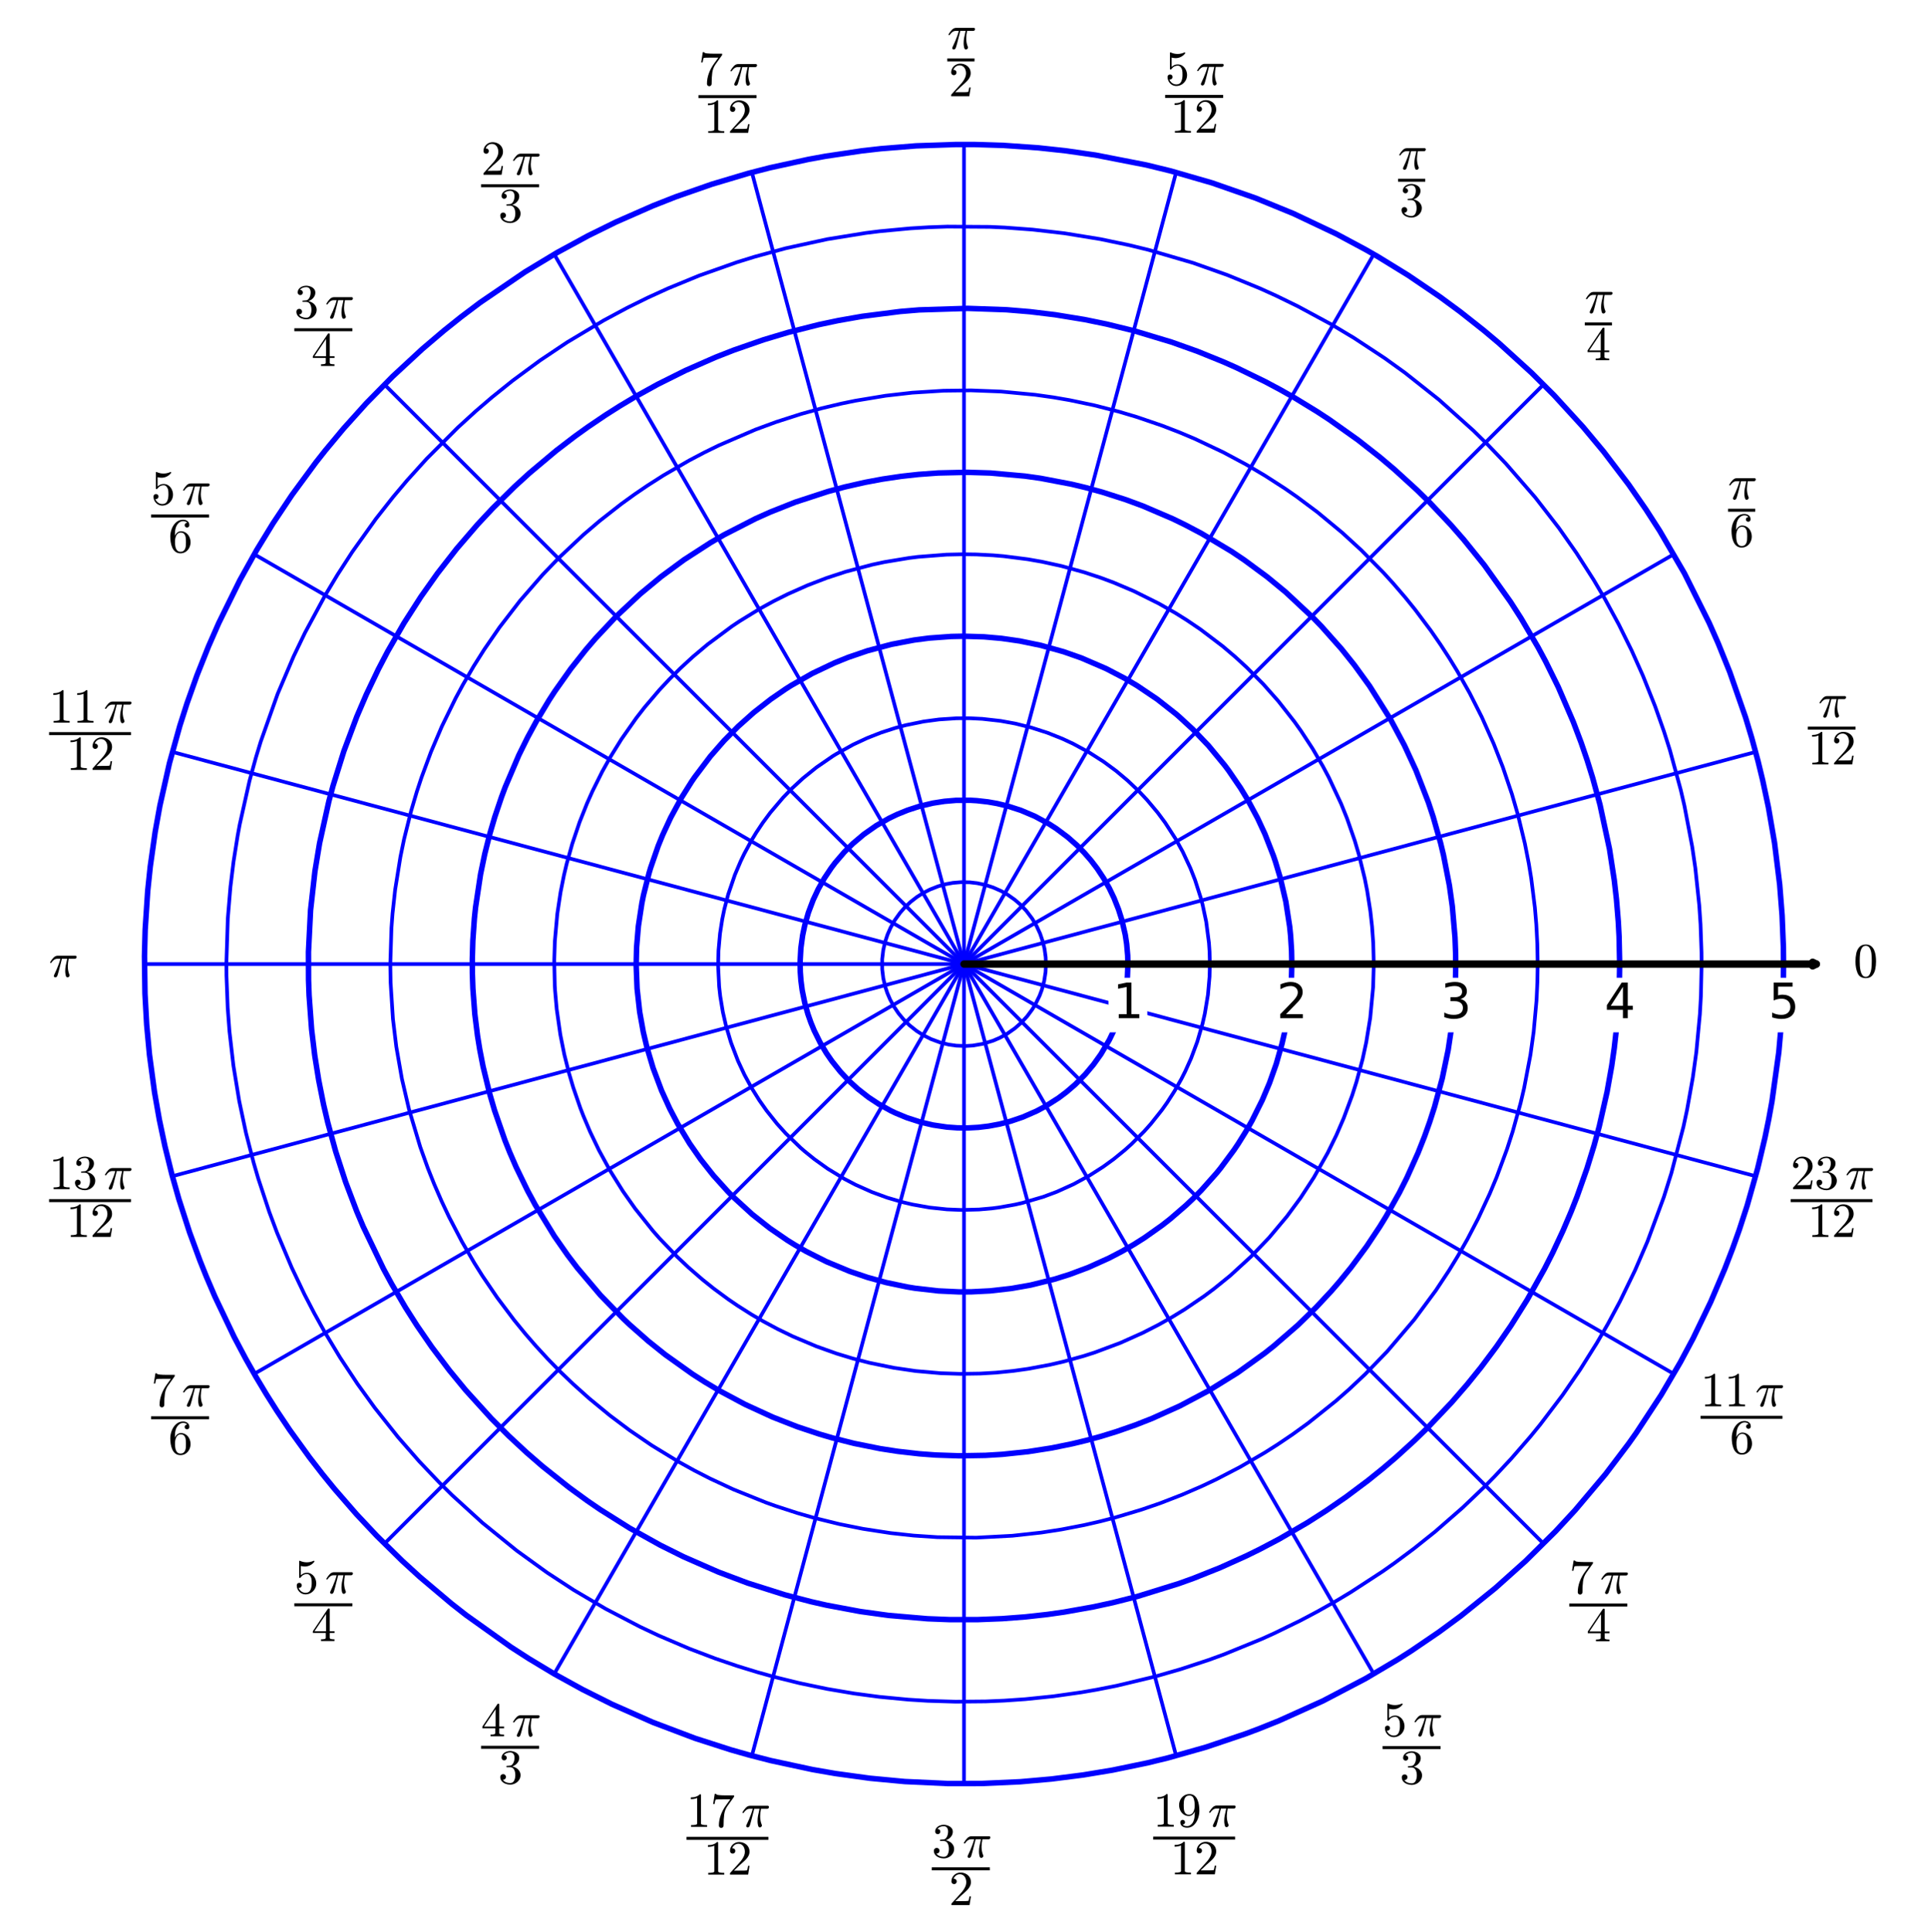 <?xml version="1.0" encoding="utf-8" standalone="no"?>
<!DOCTYPE svg PUBLIC "-//W3C//DTD SVG 1.1//EN"
  "http://www.w3.org/Graphics/SVG/1.1/DTD/svg11.dtd">
<svg xmlns:xlink="http://www.w3.org/1999/xlink" width="525.29pt" height="526.385pt" viewBox="0 0 525.29 526.385" xmlns="http://www.w3.org/2000/svg" version="1.1">
 <defs>
  <style type="text/css">*{stroke-linejoin: round; stroke-linecap: butt}</style>
 </defs>
 <g id="figure_1">
  <g id="patch_1">
   <path d="M 0 526.385 
L 525.29 526.385 
L 525.29 0 
L 0 0 
z
" style="fill: #ffffff"/>
  </g>
  <g id="axes_1">
   <g id="patch_2">
    <path d="M 7.2 518.09 
L 518.09 518.09 
L 518.09 7.2 
L 7.2 7.2 
z
" style="fill: #ffffff"/>
   </g>
   <g id="matplotlib.axis_1"/>
   <g id="matplotlib.axis_2"/>
   <g id="line2d_1">
    <path d="M 284.974 262.645 
L 284.894 260.757 
L 284.596 258.552 
L 284.147 256.624 
L 283.383 254.366 
L 282.422 252.278 
L 281.22 250.253 
L 279.621 248.139 
L 277.995 246.429 
L 276.501 245.135 
L 274.563 243.762 
L 272.803 242.76 
L 270.585 241.775 
L 268.549 241.111 
L 266.235 240.606 
L 264.193 240.37 
L 261.862 240.33 
L 259.673 240.514 
L 257.731 240.863 
L 255.603 241.455 
L 253.32 242.356 
L 251.569 243.256 
L 249.801 244.379 
L 248.066 245.732 
L 246.514 247.205 
L 245.216 248.687 
L 243.767 250.72 
L 242.647 252.712 
L 241.811 254.612 
L 241.137 256.646 
L 240.65 258.796 
L 240.356 261.312 
L 240.362 264.079 
L 240.654 266.517 
L 241.192 268.84 
L 241.761 270.548 
L 242.491 272.258 
L 243.484 274.11 
L 244.804 276.072 
L 246.185 277.733 
L 247.778 279.305 
L 249.718 280.852 
L 251.608 282.056 
L 253.694 283.102 
L 256.198 284.023 
L 258.438 284.574 
L 260.536 284.874 
L 263.042 284.97 
L 265.062 284.843 
L 267.741 284.385 
L 270.518 283.54 
L 272.367 282.746 
L 274.359 281.655 
L 276.532 280.13 
L 278.291 278.575 
L 279.84 276.889 
L 281.252 274.988 
L 282.049 273.693 
L 283.232 271.291 
L 283.85 269.641 
L 284.489 267.275 
L 284.863 264.871 
L 284.974 262.645 
L 284.974 262.645 
" clip-path="url(#pda0eaf2fcb)" style="fill: none; stroke: #0000ff; stroke-linecap: square"/>
   </g>
   <g id="line2d_2">
    <path d="M 307.303 262.645 
L 307.242 260.312 
L 306.967 257.18 
L 306.584 254.663 
L 305.653 250.616 
L 304.755 247.776 
L 303.513 244.64 
L 302.225 241.963 
L 300.736 239.333 
L 298.934 236.617 
L 297.23 234.392 
L 295.419 232.309 
L 293.456 230.318 
L 290.909 228.069 
L 287.785 225.735 
L 285.762 224.435 
L 281.935 222.368 
L 278.162 220.769 
L 274.573 219.609 
L 271.649 218.904 
L 269.155 218.464 
L 266.152 218.125 
L 264.373 218.02 
L 260.488 218.039 
L 257.324 218.305 
L 254.177 218.797 
L 250.442 219.686 
L 247.314 220.701 
L 244.451 221.861 
L 242.246 222.918 
L 238.747 224.919 
L 235.329 227.315 
L 232.372 229.813 
L 230.024 232.145 
L 227.523 235.063 
L 226.476 236.45 
L 224.575 239.299 
L 222.928 242.227 
L 221.554 245.155 
L 220.239 248.642 
L 219.25 252.097 
L 218.675 254.834 
L 218.199 258.293 
L 217.991 261.993 
L 218.038 264.785 
L 218.21 267.109 
L 218.561 269.784 
L 219.254 273.207 
L 220.117 276.274 
L 220.926 278.58 
L 221.822 280.75 
L 223.507 284.153 
L 225.137 286.884 
L 226.643 289.068 
L 229.005 292.016 
L 231.359 294.513 
L 233.67 296.628 
L 236.588 298.913 
L 239.512 300.844 
L 242.634 302.569 
L 244.032 303.24 
L 247.027 304.483 
L 250.855 305.719 
L 254.226 306.502 
L 257.934 307.054 
L 260.874 307.268 
L 263.605 307.293 
L 266.533 307.134 
L 269.362 306.795 
L 272.354 306.235 
L 275.394 305.445 
L 278.652 304.336 
L 282.38 302.706 
L 284.758 301.444 
L 288.401 299.127 
L 290.598 297.473 
L 292.921 295.473 
L 295.713 292.659 
L 297.951 289.991 
L 299.957 287.184 
L 302.233 283.312 
L 303.404 280.894 
L 304.466 278.309 
L 305.561 274.997 
L 306.06 273.107 
L 306.866 268.88 
L 307.168 266.111 
L 307.303 262.645 
L 307.303 262.645 
" clip-path="url(#pda0eaf2fcb)" style="fill: none; stroke: #0000ff; stroke-width: 1.5; stroke-linecap: square"/>
   </g>
   <g id="line2d_3">
    <path d="M 329.632 262.645 
L 329.548 259.286 
L 329.385 256.891 
L 328.626 251.076 
L 327.636 246.414 
L 327.159 244.612 
L 325.592 239.733 
L 324.338 236.544 
L 322.259 232.093 
L 320.258 228.468 
L 317.427 224.094 
L 315.409 221.374 
L 312.489 217.892 
L 310.263 215.53 
L 307.243 212.662 
L 304.123 210.044 
L 300.676 207.501 
L 296.688 204.953 
L 292.38 202.619 
L 289.453 201.256 
L 285.394 199.639 
L 280.952 198.208 
L 276.57 197.121 
L 272.633 196.406 
L 267.626 195.843 
L 264.1 195.673 
L 260.624 195.688 
L 255.844 196.004 
L 251.659 196.565 
L 246.795 197.56 
L 243.962 198.316 
L 240.036 199.588 
L 236.278 201.065 
L 232.43 202.859 
L 227.709 205.489 
L 226.893 205.996 
L 222.443 209.062 
L 218.758 212.036 
L 215.712 214.848 
L 213.37 217.266 
L 209.884 221.37 
L 207.842 224.123 
L 206.049 226.809 
L 204.747 228.952 
L 202.78 232.586 
L 201.796 234.633 
L 200.217 238.353 
L 198.403 243.664 
L 197.344 247.707 
L 196.783 250.418 
L 196.176 254.325 
L 195.758 258.985 
L 195.66 263.173 
L 195.937 268.761 
L 196.23 271.386 
L 196.943 275.703 
L 197.848 279.636 
L 199.172 284.056 
L 201.069 289.022 
L 202.827 292.796 
L 204.84 296.496 
L 206.858 299.727 
L 208.844 302.554 
L 211.694 306.134 
L 214.083 308.787 
L 218.088 312.665 
L 219.235 313.664 
L 221.841 315.77 
L 225.526 318.408 
L 230.084 321.186 
L 233.127 322.778 
L 237.559 324.758 
L 241.714 326.278 
L 245.923 327.511 
L 248.585 328.14 
L 253.265 328.972 
L 258 329.471 
L 261.976 329.629 
L 266.752 329.506 
L 270.419 329.18 
L 272.134 328.957 
L 276.592 328.164 
L 278.58 327.709 
L 284.225 326.061 
L 287.935 324.675 
L 292.503 322.61 
L 296.824 320.256 
L 300.526 317.893 
L 303.426 315.788 
L 306.502 313.279 
L 308.26 311.702 
L 311.751 308.207 
L 313.567 306.168 
L 316.578 302.376 
L 317.97 300.414 
L 320.007 297.24 
L 321.855 293.973 
L 322.913 291.886 
L 324.503 288.352 
L 326.207 283.792 
L 327.627 278.913 
L 328.255 276.156 
L 329.106 271.026 
L 329.544 266.078 
L 329.632 262.645 
L 329.632 262.645 
" clip-path="url(#pda0eaf2fcb)" style="fill: none; stroke: #0000ff; stroke-linecap: square"/>
   </g>
   <g id="line2d_4">
    <path d="M 351.961 262.645 
L 351.887 259 
L 351.63 254.954 
L 351.38 252.471 
L 350.329 245.646 
L 348.827 239.193 
L 347.499 234.765 
L 346.954 233.159 
L 344.642 227.235 
L 342.607 222.852 
L 339.918 217.854 
L 338 214.697 
L 334.771 209.964 
L 333.696 208.523 
L 329.25 203.137 
L 325.014 198.711 
L 321.147 195.155 
L 320.352 194.473 
L 315.27 190.478 
L 309.803 186.793 
L 306.481 184.826 
L 301.343 182.147 
L 294.592 179.237 
L 289.754 177.542 
L 283.572 175.815 
L 277.84 174.631 
L 272.865 173.915 
L 268.099 173.495 
L 262.535 173.329 
L 259.135 173.398 
L 253.155 173.834 
L 249.054 174.369 
L 242.871 175.545 
L 236.414 177.267 
L 231.055 179.101 
L 227.377 180.587 
L 221.356 183.445 
L 215.569 186.742 
L 214.075 187.689 
L 210.037 190.466 
L 205.394 194.09 
L 201.139 197.881 
L 197.298 201.758 
L 193.565 206.029 
L 189.25 211.748 
L 188.415 212.973 
L 185.647 217.382 
L 182.733 222.751 
L 180.541 227.484 
L 179.336 230.442 
L 177.256 236.451 
L 176.83 237.883 
L 175.324 243.872 
L 174.879 246.075 
L 173.927 252.322 
L 173.443 258.12 
L 173.329 262.945 
L 173.58 269.337 
L 174.284 275.672 
L 175.263 281.131 
L 176.214 285.166 
L 177.936 290.96 
L 180.258 297.138 
L 182.498 302.064 
L 184.688 306.235 
L 187.906 311.548 
L 190.92 315.871 
L 194.402 320.267 
L 198.323 324.614 
L 199.818 326.129 
L 204.947 330.824 
L 209.734 334.602 
L 214.519 337.887 
L 216.674 339.222 
L 219.639 340.926 
L 225.165 343.717 
L 231.545 346.372 
L 236.441 348.031 
L 241.411 349.401 
L 247.157 350.608 
L 249.307 350.96 
L 255.676 351.689 
L 261.259 351.951 
L 264.54 351.941 
L 269.754 351.678 
L 275.597 351.017 
L 280.796 350.098 
L 287.284 348.496 
L 291.453 347.188 
L 296.56 345.272 
L 302.179 342.735 
L 305.727 340.884 
L 308.951 339.02 
L 311.824 337.202 
L 316.683 333.76 
L 318.838 332.069 
L 323.101 328.391 
L 325.028 326.565 
L 327.377 324.185 
L 331.474 319.566 
L 332.553 318.235 
L 336.214 313.291 
L 337.334 311.624 
L 339.368 308.371 
L 341.109 305.315 
L 343.913 299.698 
L 345.869 295.066 
L 347.714 289.861 
L 349.289 284.33 
L 350.104 280.763 
L 350.823 276.859 
L 351.561 271.09 
L 351.844 267.228 
L 351.961 262.645 
L 351.961 262.645 
" clip-path="url(#pda0eaf2fcb)" style="fill: none; stroke: #0000ff; stroke-width: 1.5; stroke-linecap: square"/>
   </g>
   <g id="line2d_5">
    <path d="M 374.29 262.645 
L 374.139 256.83 
L 373.819 252.401 
L 373.355 248.222 
L 372.485 242.649 
L 371.826 239.318 
L 370.232 232.815 
L 369.109 229.028 
L 367.001 222.964 
L 365.383 218.946 
L 362.021 211.762 
L 360.44 208.786 
L 357.61 203.939 
L 354.493 199.173 
L 352.69 196.641 
L 348.301 191.037 
L 344.186 186.384 
L 339.68 181.835 
L 336.521 178.937 
L 333.064 176.008 
L 327.023 171.43 
L 323.381 168.966 
L 320.313 167.046 
L 315.725 164.425 
L 308.982 161.07 
L 303.413 158.709 
L 300.013 157.439 
L 295.348 155.897 
L 289.211 154.206 
L 283.91 153.043 
L 280.025 152.361 
L 273.442 151.523 
L 270.55 151.28 
L 266.039 151.051 
L 262.456 151 
L 257.883 151.101 
L 250.174 151.698 
L 247.806 151.99 
L 240.968 153.124 
L 237.641 153.835 
L 230.456 155.74 
L 225.254 157.447 
L 220.02 159.456 
L 214.66 161.837 
L 210.756 163.79 
L 206.984 165.864 
L 201.442 169.27 
L 199.408 170.635 
L 192.815 175.533 
L 188.763 178.942 
L 185.378 182.057 
L 182.332 185.092 
L 179.643 187.976 
L 175.603 192.727 
L 173.358 195.619 
L 169.292 201.407 
L 166.295 206.24 
L 164.078 210.21 
L 161.4 215.59 
L 159.925 218.904 
L 157.919 223.952 
L 155.902 229.925 
L 154.388 235.348 
L 153.664 238.4 
L 152.73 243.062 
L 151.844 248.936 
L 151.175 256.393 
L 151.003 261.759 
L 151.151 268.459 
L 151.23 269.824 
L 151.674 274.897 
L 152.672 281.9 
L 153.746 287.258 
L 155.003 292.276 
L 156.167 296.217 
L 158.128 301.899 
L 158.95 304.022 
L 160.799 308.386 
L 163.214 313.421 
L 166.224 318.928 
L 169.751 324.575 
L 173.06 329.272 
L 177.892 335.319 
L 179.653 337.325 
L 184.526 342.408 
L 187.583 345.291 
L 191.381 348.588 
L 194.463 351.053 
L 198.379 353.939 
L 200.938 355.687 
L 204.783 358.127 
L 207.894 359.944 
L 211.867 362.075 
L 216.025 364.091 
L 222.453 366.805 
L 227.884 368.741 
L 232.376 370.109 
L 236.785 371.254 
L 243.505 372.637 
L 249.496 373.513 
L 256.237 374.106 
L 261.699 374.286 
L 267.093 374.202 
L 271.393 373.947 
L 276.08 373.479 
L 280.091 372.919 
L 286.001 371.82 
L 289.806 370.936 
L 295.288 369.412 
L 298.268 368.455 
L 305.282 365.828 
L 311.37 363.097 
L 315.733 360.861 
L 319.162 358.929 
L 322.793 356.703 
L 328.064 353.117 
L 330.744 351.116 
L 335.173 347.524 
L 340.862 342.311 
L 345.798 337.145 
L 350.611 331.396 
L 354.349 326.324 
L 357.962 320.777 
L 361.712 314.127 
L 364.109 309.227 
L 366.094 304.633 
L 368.406 298.412 
L 369.587 294.71 
L 371.236 288.58 
L 372.236 283.963 
L 373.324 277.307 
L 374.111 268.964 
L 374.29 262.645 
L 374.29 262.645 
" clip-path="url(#pda0eaf2fcb)" style="fill: none; stroke: #0000ff; stroke-linecap: square"/>
   </g>
   <g id="line2d_6">
    <path d="M 396.62 262.645 
L 396.584 259.545 
L 396.424 255.402 
L 395.69 246.891 
L 394.899 241.246 
L 393.289 232.96 
L 392.499 229.673 
L 390.468 222.514 
L 389.165 218.58 
L 385.777 209.847 
L 382.628 203.036 
L 378.828 195.932 
L 373.151 186.898 
L 369.029 181.21 
L 365.495 176.79 
L 360.009 170.615 
L 357.813 168.346 
L 350.283 161.31 
L 345.244 157.163 
L 338.943 152.519 
L 335.483 150.2 
L 327.325 145.318 
L 322.812 142.94 
L 319.42 141.295 
L 311.399 137.856 
L 306.74 136.135 
L 300.358 134.088 
L 295.742 132.823 
L 292.02 131.93 
L 283.505 130.304 
L 279.271 129.706 
L 269.862 128.865 
L 263.563 128.673 
L 255.638 128.854 
L 250.225 129.247 
L 245.521 129.769 
L 240.464 130.519 
L 235.619 131.424 
L 230.124 132.677 
L 225.569 133.903 
L 216.648 136.814 
L 209.863 139.506 
L 205.886 141.287 
L 197.35 145.659 
L 193.562 147.855 
L 186.39 152.489 
L 180.155 157.077 
L 174.389 161.847 
L 167.775 168.046 
L 162.21 173.977 
L 159.603 177.02 
L 155.51 182.201 
L 151.163 188.341 
L 149.646 190.669 
L 146.117 196.536 
L 143.727 200.939 
L 141.339 205.776 
L 137.666 214.382 
L 136.65 217.099 
L 134.815 222.536 
L 133.452 227.173 
L 132.076 232.628 
L 130.923 238.182 
L 129.56 247.23 
L 129.25 250.193 
L 128.823 256.243 
L 128.676 261.369 
L 128.695 265.205 
L 128.836 269.309 
L 129.371 276.324 
L 130.098 282.153 
L 130.715 285.964 
L 131.606 290.536 
L 133.362 297.789 
L 134.736 302.5 
L 137.568 310.656 
L 138.87 313.918 
L 140.609 317.929 
L 143.752 324.4 
L 145.829 328.244 
L 151.042 336.766 
L 154.661 341.946 
L 157.278 345.392 
L 163.602 352.865 
L 169.799 359.231 
L 171.623 360.952 
L 176.679 365.402 
L 181.237 369.049 
L 188.715 374.375 
L 192.048 376.51 
L 196.137 378.946 
L 202.966 382.593 
L 210.506 386.058 
L 217.233 388.688 
L 223.29 390.709 
L 226.868 391.754 
L 232.726 393.236 
L 239.804 394.658 
L 244.575 395.395 
L 250.469 396.065 
L 254.926 396.397 
L 261.353 396.613 
L 268.483 396.492 
L 273.053 396.215 
L 280.117 395.475 
L 286.549 394.47 
L 292.189 393.321 
L 295.936 392.417 
L 299.877 391.342 
L 304.137 390.032 
L 309.415 388.191 
L 313.863 386.443 
L 321.426 383.036 
L 329.251 378.89 
L 337.148 373.993 
L 344.565 368.656 
L 347.04 366.696 
L 353.525 361.082 
L 358.546 356.198 
L 362.716 351.723 
L 365.016 349.07 
L 368.095 345.286 
L 372.361 339.532 
L 375.914 334.194 
L 377.67 331.336 
L 381.262 324.928 
L 383.294 320.894 
L 386.331 314.132 
L 388.096 309.67 
L 389.524 305.668 
L 390.847 301.547 
L 392.956 293.759 
L 394.557 286.065 
L 395.607 279.086 
L 396.102 274.409 
L 396.568 266.361 
L 396.62 262.645 
L 396.62 262.645 
" clip-path="url(#pda0eaf2fcb)" style="fill: none; stroke: #0000ff; stroke-width: 1.5; stroke-linecap: square"/>
   </g>
   <g id="line2d_7">
    <path d="M 418.949 262.645 
L 418.852 257.142 
L 418.579 251.896 
L 418.186 247.224 
L 417.187 239.246 
L 416.519 235.193 
L 415.458 229.798 
L 413.546 221.905 
L 411.937 216.356 
L 409.448 208.983 
L 406.979 202.658 
L 403.721 195.352 
L 400.414 188.817 
L 397.065 182.882 
L 394.901 179.344 
L 392.479 175.617 
L 389.832 171.792 
L 385.552 166.081 
L 382.916 162.817 
L 379.53 158.873 
L 376.895 155.978 
L 370.861 149.861 
L 365.69 145.118 
L 358.892 139.489 
L 353.25 135.281 
L 350.073 133.079 
L 344.606 129.554 
L 339.495 126.538 
L 333.33 123.237 
L 325.621 119.59 
L 321.386 117.799 
L 316.642 115.965 
L 309.748 113.607 
L 304.971 112.181 
L 298.198 110.438 
L 291.398 109.009 
L 287.018 108.253 
L 282.029 107.548 
L 272.727 106.667 
L 264.562 106.353 
L 257.098 106.44 
L 248.55 106.978 
L 241.294 107.806 
L 233.031 109.172 
L 229.304 109.939 
L 223.903 111.219 
L 218.233 112.783 
L 211.441 114.966 
L 205.85 117.025 
L 195.88 121.318 
L 191.93 123.252 
L 187.798 125.427 
L 180.78 129.495 
L 176.503 132.221 
L 172.981 134.616 
L 169.293 137.28 
L 163.368 141.918 
L 158.9 145.735 
L 152.269 151.974 
L 147.911 156.499 
L 141.7 163.634 
L 136.099 170.901 
L 131.927 176.95 
L 129.069 181.476 
L 126.121 186.539 
L 124.131 190.224 
L 120.387 197.887 
L 117.426 204.833 
L 114.836 211.818 
L 113.552 215.717 
L 112.02 220.895 
L 110.09 228.616 
L 109.096 233.429 
L 107.663 242.362 
L 106.95 248.868 
L 106.651 252.813 
L 106.341 262.675 
L 106.424 267.733 
L 107.057 277.589 
L 107.975 285.182 
L 109.503 293.926 
L 111.439 302.239 
L 114.49 312.455 
L 116.561 318.235 
L 118.285 322.57 
L 120.343 327.305 
L 122.339 331.529 
L 125.867 338.293 
L 129.267 344.138 
L 131.457 347.618 
L 135.474 353.521 
L 140.07 359.631 
L 143.153 363.405 
L 145.963 366.646 
L 149.264 370.235 
L 152.604 373.649 
L 156.129 377.036 
L 160.496 380.952 
L 166.179 385.63 
L 171.538 389.651 
L 177.558 393.76 
L 184.813 398.192 
L 189.257 400.649 
L 193.455 402.801 
L 199.799 405.757 
L 208.643 409.324 
L 211.344 410.29 
L 217.275 412.219 
L 221.846 413.53 
L 228.705 415.219 
L 235.122 416.506 
L 242.677 417.668 
L 248.941 418.347 
L 255.396 418.78 
L 265.975 418.913 
L 275.83 418.391 
L 283.706 417.523 
L 289.237 416.67 
L 295.384 415.481 
L 299.812 414.465 
L 303.917 413.401 
L 311.029 411.271 
L 316.158 409.503 
L 322.207 407.155 
L 327.425 404.893 
L 331.48 402.975 
L 337.845 399.67 
L 344.566 395.76 
L 348.074 393.537 
L 352.225 390.732 
L 356.387 387.718 
L 363.956 381.67 
L 367.563 378.503 
L 371.983 374.341 
L 377.943 368.178 
L 385.332 359.488 
L 391.22 351.523 
L 394.813 346.087 
L 397.229 342.131 
L 399.803 337.601 
L 402.74 331.957 
L 405.873 325.228 
L 407.741 320.765 
L 410.591 313.071 
L 412.149 308.245 
L 414.286 300.539 
L 415.251 296.441 
L 416.979 287.382 
L 417.856 281.092 
L 418.631 272.605 
L 418.868 267.649 
L 418.949 262.645 
L 418.949 262.645 
" clip-path="url(#pda0eaf2fcb)" style="fill: none; stroke: #0000ff; stroke-linecap: square"/>
   </g>
   <g id="line2d_8">
    <path d="M 441.278 262.645 
L 441.12 255.137 
L 440.902 251.067 
L 440.403 244.992 
L 439.812 239.808 
L 438.508 231.312 
L 435.91 219.184 
L 433.899 211.834 
L 432.417 207.083 
L 430.785 202.323 
L 428.655 196.687 
L 424.557 187.185 
L 421.139 180.248 
L 419.07 176.385 
L 414.414 168.434 
L 411.542 163.957 
L 404.451 154.014 
L 398.787 146.995 
L 395.238 142.942 
L 389.58 136.958 
L 386.019 133.461 
L 379.933 127.911 
L 376.03 124.61 
L 369.991 119.864 
L 362.17 114.306 
L 358.871 112.145 
L 352.797 108.43 
L 348.804 106.164 
L 344.66 103.953 
L 336.844 100.151 
L 333.341 98.597 
L 326.199 95.7 
L 319.183 93.196 
L 309.018 90.136 
L 301.535 88.297 
L 295.506 87.061 
L 287.469 85.745 
L 280.59 84.916 
L 274.24 84.389 
L 263.623 84.015 
L 250.447 84.429 
L 245.243 84.862 
L 234.926 86.176 
L 228.359 87.333 
L 223.069 88.451 
L 214.72 90.561 
L 208.054 92.558 
L 199.916 95.388 
L 194.937 97.341 
L 186.73 100.946 
L 179.21 104.694 
L 173.249 107.99 
L 168.905 110.584 
L 165.049 113.03 
L 160.121 116.362 
L 156.673 118.841 
L 151.531 122.776 
L 144.213 128.916 
L 140.154 132.623 
L 134.208 138.493 
L 130.069 142.923 
L 124.429 149.481 
L 119.169 156.229 
L 114.665 162.587 
L 110.039 169.795 
L 105.612 177.495 
L 103.083 182.336 
L 99.813 189.192 
L 97.218 195.239 
L 93.691 204.642 
L 90.726 214.131 
L 89.611 218.272 
L 87.071 229.731 
L 85.814 237.334 
L 84.619 247.938 
L 84.043 259.336 
L 84.065 266.985 
L 84.216 271.171 
L 84.901 280.444 
L 85.756 287.546 
L 86.84 294.303 
L 88.16 300.917 
L 89.32 305.866 
L 91.454 313.667 
L 94.169 322.023 
L 97.205 330.02 
L 98.957 334.17 
L 104.459 345.632 
L 106.711 349.79 
L 110.46 356.183 
L 113.588 361.091 
L 117.641 366.97 
L 122.444 373.34 
L 126.885 378.743 
L 133.831 386.405 
L 138.598 391.183 
L 143.456 395.7 
L 147.793 399.461 
L 155.096 405.273 
L 160.043 408.872 
L 163.518 411.25 
L 171.561 416.312 
L 179.908 420.962 
L 186.265 424.125 
L 195.763 428.285 
L 203.721 431.28 
L 213.794 434.468 
L 220.998 436.355 
L 225.179 437.305 
L 234.374 439.026 
L 242.064 440.088 
L 252.698 441.001 
L 258.644 441.233 
L 266.206 441.242 
L 273.017 440.976 
L 279.374 440.493 
L 285.396 439.823 
L 289.977 439.174 
L 297.862 437.772 
L 303.216 436.609 
L 309.851 434.928 
L 321.203 431.407 
L 325.21 429.963 
L 332.43 427.082 
L 339.546 423.878 
L 343.149 422.109 
L 348.495 419.296 
L 356.195 414.822 
L 361.441 411.47 
L 366.711 407.834 
L 372.656 403.383 
L 376.684 400.139 
L 380.396 396.974 
L 385.349 392.465 
L 388.825 389.089 
L 395.491 382.067 
L 399.751 377.151 
L 403.494 372.515 
L 407.712 366.881 
L 411.664 361.149 
L 416.102 354.081 
L 420.828 345.637 
L 423.07 341.216 
L 425.849 335.268 
L 428.111 329.956 
L 429.667 325.996 
L 432.36 318.38 
L 434.303 312.075 
L 435.723 306.843 
L 437.848 297.479 
L 439.111 290.38 
L 439.806 285.531 
L 440.445 279.874 
L 440.792 275.807 
L 441.191 268.205 
L 441.278 262.645 
L 441.278 262.645 
" clip-path="url(#pda0eaf2fcb)" style="fill: none; stroke: #0000ff; stroke-width: 1.5; stroke-linecap: square"/>
   </g>
   <g id="line2d_9">
    <path d="M 463.607 262.645 
L 463.581 259.449 
L 463.315 251.815 
L 462.967 246.623 
L 461.894 236.465 
L 461.046 230.663 
L 458.923 219.51 
L 457.916 215.158 
L 454.958 204.323 
L 453.35 199.264 
L 450.931 192.401 
L 447.637 184.137 
L 444.55 177.227 
L 441.033 170.107 
L 437.201 163.066 
L 434.193 157.969 
L 429.498 150.637 
L 424.709 143.814 
L 418.298 135.531 
L 410.285 126.307 
L 405.317 121.116 
L 401.38 117.255 
L 392.05 108.892 
L 382.782 101.547 
L 377.306 97.604 
L 368.919 92.082 
L 362.68 88.35 
L 353.619 83.454 
L 347.626 80.535 
L 343.219 78.543 
L 334.409 74.933 
L 324.973 71.593 
L 312.834 68.051 
L 307.656 66.789 
L 299.768 65.142 
L 289.991 63.552 
L 281.326 62.553 
L 273.726 61.989 
L 269.736 61.808 
L 258.148 61.733 
L 253.057 61.912 
L 248.023 62.216 
L 239.63 63.005 
L 235.895 63.471 
L 225.374 65.169 
L 214.094 67.636 
L 205.694 69.922 
L 200.744 71.454 
L 190.528 75.069 
L 182.042 78.556 
L 176.473 81.096 
L 170.938 83.828 
L 164.513 87.272 
L 154.503 93.261 
L 147.115 98.211 
L 139.679 103.695 
L 134.057 108.208 
L 129.559 112.067 
L 124.73 116.476 
L 116.21 125.013 
L 110.927 130.86 
L 107.149 135.339 
L 102.401 141.37 
L 95.993 150.338 
L 91.921 156.63 
L 88.655 162.081 
L 83.102 172.368 
L 80.002 178.816 
L 75.646 189.044 
L 71.042 202.032 
L 69.725 206.364 
L 67.995 212.675 
L 65.314 224.615 
L 64.75 227.671 
L 63.63 234.736 
L 62.789 241.587 
L 62.066 250.24 
L 61.683 262.386 
L 61.708 265.836 
L 62.038 274.588 
L 62.524 281.006 
L 63.597 290.316 
L 65.18 299.974 
L 67.024 308.668 
L 69.13 316.844 
L 70.361 321.061 
L 73.37 330.179 
L 75.5 335.874 
L 79.484 345.336 
L 82.964 352.647 
L 85.645 357.812 
L 88.385 362.74 
L 92.655 369.833 
L 97.407 377.022 
L 102.095 383.514 
L 108.444 391.516 
L 114.212 398.12 
L 119.759 403.957 
L 123.176 407.332 
L 131.454 414.877 
L 140.775 422.436 
L 149.069 428.435 
L 156.303 433.165 
L 165.006 438.293 
L 174.345 443.169 
L 179.455 445.58 
L 187.85 449.17 
L 194.896 451.843 
L 200.914 453.891 
L 206.272 455.538 
L 211.001 456.858 
L 217.82 458.544 
L 225.409 460.127 
L 232.646 461.355 
L 239.557 462.276 
L 247.461 463.032 
L 252.775 463.364 
L 260.357 463.594 
L 268.583 463.519 
L 273.547 463.311 
L 279.319 462.914 
L 287.016 462.124 
L 294.608 461.049 
L 298.869 460.315 
L 304.241 459.255 
L 314.817 456.716 
L 321.772 454.712 
L 329.324 452.222 
L 333.388 450.743 
L 343.82 446.483 
L 347.151 444.975 
L 354.229 441.525 
L 359.066 438.965 
L 364.1 436.117 
L 368.069 433.734 
L 376.685 428.116 
L 379.875 425.871 
L 385.209 421.905 
L 391.054 417.231 
L 398.507 410.723 
L 404.357 405.134 
L 407.187 402.263 
L 411.737 397.394 
L 416.941 391.403 
L 419.579 388.173 
L 425.718 380.088 
L 430.515 373.123 
L 435.096 365.827 
L 438.115 360.604 
L 441.329 354.611 
L 445.463 346.09 
L 448.842 338.252 
L 453.33 326.087 
L 455.372 319.582 
L 458.672 306.907 
L 459.643 302.361 
L 461.218 293.537 
L 462.173 286.61 
L 463.144 276.27 
L 463.416 271.402 
L 463.607 262.645 
L 463.607 262.645 
" clip-path="url(#pda0eaf2fcb)" style="fill: none; stroke: #0000ff; stroke-linecap: square"/>
   </g>
   <g id="line2d_10">
    <path d="M 485.936 262.645 
L 485.886 257.929 
L 485.542 249.395 
L 484.884 240.995 
L 483.472 229.566 
L 481.81 219.921 
L 480.24 212.534 
L 478.981 207.349 
L 477.272 201.048 
L 475.581 195.437 
L 471.289 183.105 
L 468.134 175.277 
L 465.663 169.679 
L 458.935 156.206 
L 452.179 144.596 
L 448.426 138.773 
L 443.713 131.98 
L 436.917 123.046 
L 431.331 116.344 
L 423.433 107.706 
L 417.264 101.549 
L 408.43 93.513 
L 404.32 90.056 
L 397.876 84.961 
L 392.334 80.877 
L 383.664 74.993 
L 375.455 69.946 
L 372.117 68.031 
L 364.095 63.731 
L 352.393 58.184 
L 342.114 53.974 
L 330.203 49.819 
L 319.012 46.586 
L 312.345 44.955 
L 298.468 42.246 
L 290.359 41.08 
L 282.874 40.272 
L 273.435 39.615 
L 265.643 39.374 
L 260.599 39.363 
L 249.6 39.735 
L 239.972 40.508 
L 234.756 41.102 
L 224.972 42.555 
L 220.277 43.41 
L 209.774 45.704 
L 203.814 47.243 
L 193.937 50.188 
L 184.081 53.632 
L 177.912 56.056 
L 167.812 60.493 
L 160.29 64.195 
L 151.782 68.819 
L 143.085 74.06 
L 130.784 82.446 
L 125.57 86.38 
L 120.975 90.051 
L 115.037 95.102 
L 106.984 102.555 
L 99.802 109.867 
L 93.626 116.729 
L 88.666 122.68 
L 86.052 125.993 
L 79.568 134.81 
L 74.376 142.589 
L 69.921 149.878 
L 65.327 158.124 
L 59.603 169.732 
L 56.779 176.169 
L 53.676 183.964 
L 50.961 191.59 
L 49.004 197.711 
L 46.167 207.908 
L 43.568 219.469 
L 42.271 226.67 
L 40.944 236.041 
L 40.247 242.695 
L 39.549 253.319 
L 39.365 260.453 
L 39.5 270.729 
L 39.969 279.21 
L 40.727 287.371 
L 42.112 297.63 
L 43.42 305.066 
L 44.951 312.328 
L 46.833 319.951 
L 48.729 326.666 
L 51.655 335.734 
L 54.489 343.453 
L 56.221 347.781 
L 58.561 353.247 
L 63.799 364.229 
L 66.906 370.093 
L 69.743 375.107 
L 72.583 379.842 
L 75.456 384.38 
L 78.976 389.628 
L 84.387 397.117 
L 87.868 401.612 
L 91.121 405.608 
L 97.14 412.535 
L 102.697 418.451 
L 109.608 425.245 
L 114.372 429.6 
L 123.035 436.909 
L 126.98 439.997 
L 139.171 448.691 
L 144.086 451.861 
L 150.998 456.02 
L 158.662 460.246 
L 166.713 464.278 
L 177.875 469.219 
L 189.353 473.565 
L 199.144 476.716 
L 204.069 478.116 
L 210.038 479.65 
L 221.368 482.087 
L 227.629 483.173 
L 237.006 484.459 
L 246.504 485.352 
L 258.193 485.892 
L 267.44 485.884 
L 277.996 485.408 
L 286.478 484.66 
L 295.095 483.565 
L 303.112 482.238 
L 312.617 480.272 
L 318.118 478.935 
L 328.589 475.976 
L 339.446 472.312 
L 343.153 470.917 
L 348.401 468.812 
L 360.431 463.386 
L 372.068 457.287 
L 380.833 452.093 
L 384.522 449.741 
L 392.02 444.637 
L 398.099 440.158 
L 407.414 432.647 
L 415.645 425.279 
L 423.818 417.184 
L 429.138 411.436 
L 437.418 401.617 
L 443.677 393.36 
L 445.827 390.329 
L 452.596 380.022 
L 457.83 371.096 
L 461.274 364.651 
L 466.075 354.706 
L 469.91 345.711 
L 472.107 340.004 
L 473.866 335.065 
L 476.021 328.444 
L 478.883 318.32 
L 480.873 309.926 
L 481.889 304.965 
L 482.774 300.086 
L 484.637 286.692 
L 485.399 278.114 
L 485.897 266.837 
L 485.936 262.645 
L 485.936 262.645 
" clip-path="url(#pda0eaf2fcb)" style="fill: none; stroke: #0000ff; stroke-width: 1.5; stroke-linecap: square"/>
   </g>
   <g id="line2d_11">
    <path d="M 262.645 262.645 
L 485.936 262.645 
" clip-path="url(#pda0eaf2fcb)" style="fill: none; stroke: #0000ff; stroke-linecap: square"/>
   </g>
   <g id="line2d_12">
    <path d="M 262.645 262.645 
L 478.327 204.853 
" clip-path="url(#pda0eaf2fcb)" style="fill: none; stroke: #0000ff; stroke-linecap: square"/>
   </g>
   <g id="line2d_13">
    <path d="M 262.645 262.645 
L 456.021 150.999 
" clip-path="url(#pda0eaf2fcb)" style="fill: none; stroke: #0000ff; stroke-linecap: square"/>
   </g>
   <g id="line2d_14">
    <path d="M 262.645 262.645 
L 420.535 104.754 
" clip-path="url(#pda0eaf2fcb)" style="fill: none; stroke: #0000ff; stroke-linecap: square"/>
   </g>
   <g id="line2d_15">
    <path d="M 262.645 262.645 
L 374.29 69.269 
" clip-path="url(#pda0eaf2fcb)" style="fill: none; stroke: #0000ff; stroke-linecap: square"/>
   </g>
   <g id="line2d_16">
    <path d="M 262.645 262.645 
L 320.437 46.962 
" clip-path="url(#pda0eaf2fcb)" style="fill: none; stroke: #0000ff; stroke-linecap: square"/>
   </g>
   <g id="line2d_17">
    <path d="M 262.645 262.645 
L 262.645 39.354 
" clip-path="url(#pda0eaf2fcb)" style="fill: none; stroke: #0000ff; stroke-linecap: square"/>
   </g>
   <g id="line2d_18">
    <path d="M 262.645 262.645 
L 204.853 46.962 
" clip-path="url(#pda0eaf2fcb)" style="fill: none; stroke: #0000ff; stroke-linecap: square"/>
   </g>
   <g id="line2d_19">
    <path d="M 262.645 262.645 
L 150.999 69.269 
" clip-path="url(#pda0eaf2fcb)" style="fill: none; stroke: #0000ff; stroke-linecap: square"/>
   </g>
   <g id="line2d_20">
    <path d="M 262.645 262.645 
L 104.754 104.754 
" clip-path="url(#pda0eaf2fcb)" style="fill: none; stroke: #0000ff; stroke-linecap: square"/>
   </g>
   <g id="line2d_21">
    <path d="M 262.645 262.645 
L 69.269 150.999 
" clip-path="url(#pda0eaf2fcb)" style="fill: none; stroke: #0000ff; stroke-linecap: square"/>
   </g>
   <g id="line2d_22">
    <path d="M 262.645 262.645 
L 46.962 204.853 
" clip-path="url(#pda0eaf2fcb)" style="fill: none; stroke: #0000ff; stroke-linecap: square"/>
   </g>
   <g id="line2d_23">
    <path d="M 262.645 262.645 
L 39.354 262.645 
" clip-path="url(#pda0eaf2fcb)" style="fill: none; stroke: #0000ff; stroke-linecap: square"/>
   </g>
   <g id="line2d_24">
    <path d="M 262.645 262.645 
L 46.962 320.437 
" clip-path="url(#pda0eaf2fcb)" style="fill: none; stroke: #0000ff; stroke-linecap: square"/>
   </g>
   <g id="line2d_25">
    <path d="M 262.645 262.645 
L 69.269 374.29 
" clip-path="url(#pda0eaf2fcb)" style="fill: none; stroke: #0000ff; stroke-linecap: square"/>
   </g>
   <g id="line2d_26">
    <path d="M 262.645 262.645 
L 104.754 420.535 
" clip-path="url(#pda0eaf2fcb)" style="fill: none; stroke: #0000ff; stroke-linecap: square"/>
   </g>
   <g id="line2d_27">
    <path d="M 262.645 262.645 
L 150.999 456.021 
" clip-path="url(#pda0eaf2fcb)" style="fill: none; stroke: #0000ff; stroke-linecap: square"/>
   </g>
   <g id="line2d_28">
    <path d="M 262.645 262.645 
L 204.853 478.327 
" clip-path="url(#pda0eaf2fcb)" style="fill: none; stroke: #0000ff; stroke-linecap: square"/>
   </g>
   <g id="line2d_29">
    <path d="M 262.645 262.645 
L 262.645 485.936 
" clip-path="url(#pda0eaf2fcb)" style="fill: none; stroke: #0000ff; stroke-linecap: square"/>
   </g>
   <g id="line2d_30">
    <path d="M 262.645 262.645 
L 320.437 478.327 
" clip-path="url(#pda0eaf2fcb)" style="fill: none; stroke: #0000ff; stroke-linecap: square"/>
   </g>
   <g id="line2d_31">
    <path d="M 262.645 262.645 
L 374.29 456.021 
" clip-path="url(#pda0eaf2fcb)" style="fill: none; stroke: #0000ff; stroke-linecap: square"/>
   </g>
   <g id="line2d_32">
    <path d="M 262.645 262.645 
L 420.535 420.535 
" clip-path="url(#pda0eaf2fcb)" style="fill: none; stroke: #0000ff; stroke-linecap: square"/>
   </g>
   <g id="line2d_33">
    <path d="M 262.645 262.645 
L 456.021 374.29 
" clip-path="url(#pda0eaf2fcb)" style="fill: none; stroke: #0000ff; stroke-linecap: square"/>
   </g>
   <g id="line2d_34">
    <path d="M 262.645 262.645 
L 478.327 320.437 
" clip-path="url(#pda0eaf2fcb)" style="fill: none; stroke: #0000ff; stroke-linecap: square"/>
   </g>
   <g id="patch_3">
    <path d="M 262.645 262.645 
Q 379.873 262.645 494.864 262.645 
" clip-path="url(#pda0eaf2fcb)" style="fill: none; stroke: #000000; stroke-width: 2; stroke-linecap: round"/>
    <path d="M 493.864 262.145 
L 494.864 262.645 
L 493.864 263.145 
L 493.864 262.145 
z
" clip-path="url(#pda0eaf2fcb)" style="stroke: #000000; stroke-width: 2; stroke-linecap: round"/>
   </g>
   <g id="text_1">
    <g id="patch_4">
     <path d="M 302.517 280.75 
L 312.089 280.75 
L 312.089 266.869 
L 302.517 266.869 
z
" style="fill: #ffffff; stroke: #ffffff; stroke-linejoin: miter"/>
    </g>
    <!-- 1 -->
    <g transform="translate(303.167 277.397) scale(0.13 -0.13)">
     <defs>
      <path id="DejaVuSans-31" d="M 794 531 
L 1825 531 
L 1825 4091 
L 703 3866 
L 703 4441 
L 1819 4666 
L 2450 4666 
L 2450 531 
L 3481 531 
L 3481 0 
L 794 0 
L 794 531 
z
" transform="scale(0.016)"/>
     </defs>
     <use xlink:href="#DejaVuSans-31"/>
    </g>
   </g>
   <g id="text_2">
    <g id="patch_5">
     <path d="M 347.176 280.75 
L 356.747 280.75 
L 356.747 266.869 
L 347.176 266.869 
z
" style="fill: #ffffff; stroke: #ffffff; stroke-linejoin: miter"/>
    </g>
    <!-- 2 -->
    <g transform="translate(347.826 277.397) scale(0.13 -0.13)">
     <defs>
      <path id="DejaVuSans-32" d="M 1228 531 
L 3431 531 
L 3431 0 
L 469 0 
L 469 531 
Q 828 903 1448 1529 
Q 2069 2156 2228 2338 
Q 2531 2678 2651 2914 
Q 2772 3150 2772 3378 
Q 2772 3750 2511 3984 
Q 2250 4219 1831 4219 
Q 1534 4219 1204 4116 
Q 875 4013 500 3803 
L 500 4441 
Q 881 4594 1212 4672 
Q 1544 4750 1819 4750 
Q 2544 4750 2975 4387 
Q 3406 4025 3406 3419 
Q 3406 3131 3298 2873 
Q 3191 2616 2906 2266 
Q 2828 2175 2409 1742 
Q 1991 1309 1228 531 
z
" transform="scale(0.016)"/>
     </defs>
     <use xlink:href="#DejaVuSans-32"/>
    </g>
   </g>
   <g id="text_3">
    <g id="patch_6">
     <path d="M 391.834 280.75 
L 401.405 280.75 
L 401.405 266.869 
L 391.834 266.869 
z
" style="fill: #ffffff; stroke: #ffffff; stroke-linejoin: miter"/>
    </g>
    <!-- 3 -->
    <g transform="translate(392.484 277.397) scale(0.13 -0.13)">
     <defs>
      <path id="DejaVuSans-33" d="M 2597 2516 
Q 3050 2419 3304 2112 
Q 3559 1806 3559 1356 
Q 3559 666 3084 287 
Q 2609 -91 1734 -91 
Q 1441 -91 1130 -33 
Q 819 25 488 141 
L 488 750 
Q 750 597 1062 519 
Q 1375 441 1716 441 
Q 2309 441 2620 675 
Q 2931 909 2931 1356 
Q 2931 1769 2642 2001 
Q 2353 2234 1838 2234 
L 1294 2234 
L 1294 2753 
L 1863 2753 
Q 2328 2753 2575 2939 
Q 2822 3125 2822 3475 
Q 2822 3834 2567 4026 
Q 2313 4219 1838 4219 
Q 1578 4219 1281 4162 
Q 984 4106 628 3988 
L 628 4550 
Q 988 4650 1302 4700 
Q 1616 4750 1894 4750 
Q 2613 4750 3031 4423 
Q 3450 4097 3450 3541 
Q 3450 3153 3228 2886 
Q 3006 2619 2597 2516 
z
" transform="scale(0.016)"/>
     </defs>
     <use xlink:href="#DejaVuSans-33"/>
    </g>
   </g>
   <g id="text_4">
    <g id="patch_7">
     <path d="M 436.492 280.75 
L 446.063 280.75 
L 446.063 266.869 
L 436.492 266.869 
z
" style="fill: #ffffff; stroke: #ffffff; stroke-linejoin: miter"/>
    </g>
    <!-- 4 -->
    <g transform="translate(437.142 277.397) scale(0.13 -0.13)">
     <defs>
      <path id="DejaVuSans-34" d="M 2419 4116 
L 825 1625 
L 2419 1625 
L 2419 4116 
z
M 2253 4666 
L 3047 4666 
L 3047 1625 
L 3713 1625 
L 3713 1100 
L 3047 1100 
L 3047 0 
L 2419 0 
L 2419 1100 
L 313 1100 
L 313 1709 
L 2253 4666 
z
" transform="scale(0.016)"/>
     </defs>
     <use xlink:href="#DejaVuSans-34"/>
    </g>
   </g>
   <g id="text_5">
    <g id="patch_8">
     <path d="M 481.15 280.75 
L 490.722 280.75 
L 490.722 266.869 
L 481.15 266.869 
z
" style="fill: #ffffff; stroke: #ffffff; stroke-linejoin: miter"/>
    </g>
    <!-- 5 -->
    <g transform="translate(481.8 277.397) scale(0.13 -0.13)">
     <defs>
      <path id="DejaVuSans-35" d="M 691 4666 
L 3169 4666 
L 3169 4134 
L 1269 4134 
L 1269 2991 
Q 1406 3038 1543 3061 
Q 1681 3084 1819 3084 
Q 2600 3084 3056 2656 
Q 3513 2228 3513 1497 
Q 3513 744 3044 326 
Q 2575 -91 1722 -91 
Q 1428 -91 1123 -41 
Q 819 9 494 109 
L 494 744 
Q 775 591 1075 516 
Q 1375 441 1709 441 
Q 2250 441 2565 725 
Q 2881 1009 2881 1497 
Q 2881 1984 2565 2268 
Q 2250 2553 1709 2553 
Q 1456 2553 1204 2497 
Q 953 2441 691 2322 
L 691 4666 
z
" transform="scale(0.016)"/>
     </defs>
     <use xlink:href="#DejaVuSans-35"/>
    </g>
   </g>
   <g id="text_6">
    <!-- $0$ -->
    <g transform="translate(505.015 266.232) scale(0.13 -0.13)">
     <defs>
      <path id="Cmr10-30" d="M 1600 -141 
Q 816 -141 533 504 
Q 250 1150 250 2041 
Q 250 2597 351 3087 
Q 453 3578 754 3920 
Q 1056 4263 1600 4263 
Q 2022 4263 2290 4056 
Q 2559 3850 2700 3523 
Q 2841 3197 2892 2823 
Q 2944 2450 2944 2041 
Q 2944 1491 2842 1011 
Q 2741 531 2444 195 
Q 2147 -141 1600 -141 
z
M 1600 25 
Q 1956 25 2131 390 
Q 2306 756 2347 1200 
Q 2388 1644 2388 2144 
Q 2388 2625 2347 3031 
Q 2306 3438 2132 3767 
Q 1959 4097 1600 4097 
Q 1238 4097 1063 3765 
Q 888 3434 847 3029 
Q 806 2625 806 2144 
Q 806 1788 823 1472 
Q 841 1156 916 820 
Q 991 484 1158 254 
Q 1325 25 1600 25 
z
" transform="scale(0.016)"/>
     </defs>
     <use xlink:href="#Cmr10-30" transform="translate(0 0.391)"/>
    </g>
   </g>
   <g id="text_7">
    <!-- $\dfrac{\pi}{12}$ -->
    <g transform="translate(492.551 200.439) scale(0.13 -0.13)">
     <defs>
      <path id="Cmmi10-bc" d="M 647 109 
Q 647 144 672 213 
Q 850 584 1004 942 
Q 1159 1300 1282 1639 
Q 1406 1978 1509 2363 
L 1100 2363 
Q 866 2363 662 2216 
Q 459 2069 325 1844 
Q 313 1819 288 1819 
L 213 1819 
Q 153 1819 153 1881 
Q 153 1894 166 1919 
Q 375 2275 614 2517 
Q 853 2759 1153 2759 
L 3475 2759 
Q 3541 2759 3587 2715 
Q 3634 2672 3634 2597 
Q 3634 2503 3567 2433 
Q 3500 2363 3406 2363 
L 2591 2363 
Q 2488 1859 2478 1381 
Q 2478 766 2694 269 
Q 2713 231 2713 191 
Q 2713 122 2672 62 
Q 2631 3 2567 -34 
Q 2503 -72 2431 -72 
Q 2263 -72 2200 203 
Q 2138 478 2138 738 
Q 2138 1103 2200 1442 
Q 2263 1781 2400 2363 
L 1703 2363 
Q 1197 313 1094 103 
Q 1003 -72 844 -72 
Q 766 -72 706 -20 
Q 647 31 647 109 
z
" transform="scale(0.016)"/>
      <path id="Cmr10-31" d="M 594 0 
L 594 225 
Q 1394 225 1394 428 
L 1394 3788 
Q 1063 3628 556 3628 
L 556 3853 
Q 1341 3853 1741 4263 
L 1831 4263 
Q 1853 4263 1873 4245 
Q 1894 4228 1894 4206 
L 1894 428 
Q 1894 225 2694 225 
L 2694 0 
L 594 0 
z
" transform="scale(0.016)"/>
      <path id="Cmr10-32" d="M 319 0 
L 319 172 
Q 319 188 331 206 
L 1325 1306 
Q 1550 1550 1690 1715 
Q 1831 1881 1968 2097 
Q 2106 2313 2186 2536 
Q 2266 2759 2266 3009 
Q 2266 3272 2169 3511 
Q 2072 3750 1880 3894 
Q 1688 4038 1416 4038 
Q 1138 4038 916 3870 
Q 694 3703 603 3438 
Q 628 3444 672 3444 
Q 816 3444 917 3347 
Q 1019 3250 1019 3097 
Q 1019 2950 917 2848 
Q 816 2747 672 2747 
Q 522 2747 420 2851 
Q 319 2956 319 3097 
Q 319 3338 409 3548 
Q 500 3759 670 3923 
Q 841 4088 1055 4175 
Q 1269 4263 1509 4263 
Q 1875 4263 2190 4108 
Q 2506 3953 2690 3670 
Q 2875 3388 2875 3009 
Q 2875 2731 2753 2481 
Q 2631 2231 2440 2026 
Q 2250 1822 1953 1562 
Q 1656 1303 1563 1216 
L 838 519 
L 1453 519 
Q 1906 519 2211 526 
Q 2516 534 2534 550 
Q 2609 631 2688 1141 
L 2875 1141 
L 2694 0 
L 319 0 
z
" transform="scale(0.016)"/>
     </defs>
     <use xlink:href="#Cmmi10-bc" transform="translate(22 38.891)"/>
     <use xlink:href="#Cmr10-31" transform="translate(0 -60.094)"/>
     <use xlink:href="#Cmr10-32" transform="translate(50 -60.094)"/>
     <path d="M 0 12.766 
L 0 19.016 
L 100 19.016 
L 100 12.766 
L 0 12.766 
z
"/>
    </g>
   </g>
   <g id="text_8">
    <!-- $\dfrac{\pi}{6}$ -->
    <g transform="translate(470.808 141.07) scale(0.13 -0.13)">
     <defs>
      <path id="Cmr10-36" d="M 1600 -141 
Q 1203 -141 937 70 
Q 672 281 526 617 
Q 381 953 325 1322 
Q 269 1691 269 2069 
Q 269 2575 466 3084 
Q 663 3594 1045 3928 
Q 1428 4263 1953 4263 
Q 2172 4263 2361 4180 
Q 2550 4097 2658 3936 
Q 2766 3775 2766 3547 
Q 2766 3416 2677 3327 
Q 2588 3238 2456 3238 
Q 2331 3238 2240 3328 
Q 2150 3419 2150 3547 
Q 2150 3672 2240 3762 
Q 2331 3853 2456 3853 
L 2491 3853 
Q 2409 3969 2261 4023 
Q 2113 4078 1953 4078 
Q 1759 4078 1595 3993 
Q 1431 3909 1300 3765 
Q 1169 3622 1081 3448 
Q 994 3275 945 3053 
Q 897 2831 884 2637 
Q 872 2444 872 2150 
Q 984 2413 1190 2580 
Q 1397 2747 1656 2747 
Q 1941 2747 2175 2631 
Q 2409 2516 2578 2311 
Q 2747 2106 2836 1843 
Q 2925 1581 2925 1313 
Q 2925 938 2758 598 
Q 2591 259 2287 59 
Q 1984 -141 1600 -141 
z
M 1600 63 
Q 1847 63 1997 175 
Q 2147 288 2217 473 
Q 2288 659 2305 848 
Q 2322 1038 2322 1313 
Q 2322 1675 2287 1931 
Q 2253 2188 2100 2383 
Q 1947 2578 1631 2578 
Q 1372 2578 1205 2403 
Q 1038 2228 961 1961 
Q 884 1694 884 1447 
Q 884 1363 891 1319 
Q 891 1309 889 1303 
Q 888 1297 884 1288 
Q 884 1013 940 731 
Q 997 450 1156 256 
Q 1316 63 1600 63 
z
" transform="scale(0.016)"/>
     </defs>
     <use xlink:href="#Cmmi10-bc" transform="translate(0 38.891)"/>
     <use xlink:href="#Cmr10-36" transform="translate(3 -60.094)"/>
     <path d="M 0 12.766 
L 0 19.016 
L 56.982 19.016 
L 56.982 12.766 
L 0 12.766 
z
"/>
    </g>
   </g>
   <g id="text_9">
    <!-- $\dfrac{\pi}{4}$ -->
    <g transform="translate(431.775 90.33) scale(0.13 -0.13)">
     <defs>
      <path id="Cmr10-34" d="M 178 1056 
L 178 1281 
L 2156 4231 
Q 2178 4263 2222 4263 
L 2316 4263 
Q 2388 4263 2388 4191 
L 2388 1281 
L 3016 1281 
L 3016 1056 
L 2388 1056 
L 2388 428 
Q 2388 297 2575 261 
Q 2763 225 3009 225 
L 3009 0 
L 1247 0 
L 1247 225 
Q 1494 225 1681 261 
Q 1869 297 1869 428 
L 1869 1056 
L 178 1056 
z
M 391 1281 
L 1906 1281 
L 1906 3547 
L 391 1281 
z
" transform="scale(0.016)"/>
     </defs>
     <use xlink:href="#Cmmi10-bc" transform="translate(0 38.891)"/>
     <use xlink:href="#Cmr10-34" transform="translate(3 -60.094)"/>
     <path d="M 0 12.766 
L 0 19.016 
L 56.982 19.016 
L 56.982 12.766 
L 0 12.766 
z
"/>
    </g>
   </g>
   <g id="text_10">
    <!-- $\dfrac{\pi}{3}$ -->
    <g transform="translate(380.905 51.167) scale(0.13 -0.13)">
     <defs>
      <path id="Cmr10-33" d="M 609 494 
Q 759 275 1012 169 
Q 1266 63 1556 63 
Q 1928 63 2084 380 
Q 2241 697 2241 1100 
Q 2241 1281 2208 1462 
Q 2175 1644 2097 1800 
Q 2019 1956 1883 2050 
Q 1747 2144 1550 2144 
L 1125 2144 
Q 1069 2144 1069 2203 
L 1069 2259 
Q 1069 2309 1125 2309 
L 1478 2338 
Q 1703 2338 1851 2506 
Q 2000 2675 2069 2917 
Q 2138 3159 2138 3378 
Q 2138 3684 1994 3881 
Q 1850 4078 1556 4078 
Q 1313 4078 1091 3986 
Q 869 3894 738 3706 
Q 750 3709 759 3711 
Q 769 3713 781 3713 
Q 925 3713 1022 3613 
Q 1119 3513 1119 3372 
Q 1119 3234 1022 3134 
Q 925 3034 781 3034 
Q 641 3034 541 3134 
Q 441 3234 441 3372 
Q 441 3647 606 3850 
Q 772 4053 1033 4158 
Q 1294 4263 1556 4263 
Q 1750 4263 1965 4205 
Q 2181 4147 2356 4039 
Q 2531 3931 2642 3762 
Q 2753 3594 2753 3378 
Q 2753 3109 2633 2881 
Q 2513 2653 2303 2487 
Q 2094 2322 1844 2241 
Q 2122 2188 2372 2031 
Q 2622 1875 2773 1631 
Q 2925 1388 2925 1106 
Q 2925 753 2731 467 
Q 2538 181 2222 20 
Q 1906 -141 1556 -141 
Q 1256 -141 954 -26 
Q 653 88 461 316 
Q 269 544 269 863 
Q 269 1022 375 1128 
Q 481 1234 641 1234 
Q 744 1234 830 1186 
Q 916 1138 964 1050 
Q 1013 963 1013 863 
Q 1013 706 903 600 
Q 794 494 641 494 
L 609 494 
z
" transform="scale(0.016)"/>
     </defs>
     <use xlink:href="#Cmmi10-bc" transform="translate(0 38.891)"/>
     <use xlink:href="#Cmr10-33" transform="translate(3 -60.094)"/>
     <path d="M 0 12.766 
L 0 19.016 
L 56.982 19.016 
L 56.982 12.766 
L 0 12.766 
z
"/>
    </g>
   </g>
   <g id="text_11">
    <!-- $\dfrac{5 \, \pi}{12}$ -->
    <g transform="translate(317.441 28.384) scale(0.13 -0.13)">
     <defs>
      <path id="Cmr10-35" d="M 556 728 
Q 622 541 758 387 
Q 894 234 1080 148 
Q 1266 63 1466 63 
Q 1928 63 2103 422 
Q 2278 781 2278 1294 
Q 2278 1516 2270 1667 
Q 2263 1819 2228 1959 
Q 2169 2184 2020 2353 
Q 1872 2522 1656 2522 
Q 1441 2522 1286 2456 
Q 1131 2391 1034 2303 
Q 938 2216 863 2119 
Q 788 2022 769 2016 
L 697 2016 
Q 681 2016 657 2036 
Q 634 2056 634 2075 
L 634 4213 
Q 634 4228 654 4245 
Q 675 4263 697 4263 
L 716 4263 
Q 1147 4056 1631 4056 
Q 2106 4056 2547 4263 
L 2566 4263 
Q 2588 4263 2606 4247 
Q 2625 4231 2625 4213 
L 2625 4153 
Q 2625 4122 2613 4122 
Q 2394 3831 2064 3668 
Q 1734 3506 1381 3506 
Q 1125 3506 856 3578 
L 856 2369 
Q 1069 2541 1236 2614 
Q 1403 2688 1663 2688 
Q 2016 2688 2295 2484 
Q 2575 2281 2725 1954 
Q 2875 1628 2875 1288 
Q 2875 903 2686 575 
Q 2497 247 2172 53 
Q 1847 -141 1466 -141 
Q 1150 -141 886 21 
Q 622 184 470 459 
Q 319 734 319 1044 
Q 319 1188 412 1278 
Q 506 1369 647 1369 
Q 788 1369 883 1276 
Q 978 1184 978 1044 
Q 978 906 883 811 
Q 788 716 647 716 
Q 625 716 597 720 
Q 569 725 556 728 
z
" transform="scale(0.016)"/>
     </defs>
     <use xlink:href="#Cmr10-35" transform="translate(0 40.391)"/>
     <use xlink:href="#Cmmi10-bc" transform="translate(64.632 40.391)"/>
     <use xlink:href="#Cmr10-31" transform="translate(11 -59.672)"/>
     <use xlink:href="#Cmr10-32" transform="translate(61 -59.672)"/>
     <path d="M 0 13.188 
L 0 19.438 
L 121.615 19.438 
L 121.615 13.188 
L 0 13.188 
z
"/>
    </g>
   </g>
   <g id="text_12">
    <!-- $\dfrac{\pi}{2}$ -->
    <g transform="translate(258.095 18.39) scale(0.13 -0.13)">
     <use xlink:href="#Cmmi10-bc" transform="translate(0 38.891)"/>
     <use xlink:href="#Cmr10-32" transform="translate(3 -60.094)"/>
     <path d="M 0 12.766 
L 0 19.016 
L 56.982 19.016 
L 56.982 12.766 
L 0 12.766 
z
"/>
    </g>
   </g>
   <g id="text_13">
    <!-- $\dfrac{7 \, \pi}{12}$ -->
    <g transform="translate(190.299 28.449) scale(0.13 -0.13)">
     <defs>
      <path id="Cmr10-37" d="M 1113 166 
Q 1113 522 1175 862 
Q 1238 1203 1358 1536 
Q 1478 1869 1648 2189 
Q 1819 2509 2022 2791 
L 2606 3603 
L 1875 3603 
Q 738 3603 703 3572 
Q 619 3469 544 2981 
L 359 2981 
L 569 4325 
L 756 4325 
L 756 4306 
Q 756 4191 1147 4156 
Q 1538 4122 1913 4122 
L 3103 4122 
L 3103 3956 
Q 3103 3950 3101 3947 
Q 3100 3944 3097 3938 
L 2216 2700 
Q 1891 2219 1809 1631 
Q 1728 1044 1728 166 
Q 1728 41 1637 -50 
Q 1547 -141 1422 -141 
Q 1294 -141 1203 -50 
Q 1113 41 1113 166 
z
" transform="scale(0.016)"/>
     </defs>
     <use xlink:href="#Cmr10-37" transform="translate(0 40.422)"/>
     <use xlink:href="#Cmmi10-bc" transform="translate(64.632 40.422)"/>
     <use xlink:href="#Cmr10-31" transform="translate(11 -59.641)"/>
     <use xlink:href="#Cmr10-32" transform="translate(61 -59.641)"/>
     <path d="M 0 13.219 
L 0 19.469 
L 121.615 19.469 
L 121.615 13.219 
L 0 13.219 
z
"/>
    </g>
   </g>
   <g id="text_14">
    <!-- $\dfrac{2 \, \pi}{3}$ -->
    <g transform="translate(131.06 52.727) scale(0.13 -0.13)">
     <use xlink:href="#Cmr10-32" transform="translate(0 39.391)"/>
     <use xlink:href="#Cmmi10-bc" transform="translate(64.632 39.391)"/>
     <use xlink:href="#Cmr10-33" transform="translate(36 -59.594)"/>
     <path d="M 0 13.266 
L 0 19.516 
L 121.615 19.516 
L 121.615 13.266 
L 0 13.266 
z
"/>
    </g>
   </g>
   <g id="text_15">
    <!-- $\dfrac{3 \, \pi}{4}$ -->
    <g transform="translate(80.19 91.955) scale(0.13 -0.13)">
     <use xlink:href="#Cmr10-33" transform="translate(0 40.391)"/>
     <use xlink:href="#Cmmi10-bc" transform="translate(64.632 40.391)"/>
     <use xlink:href="#Cmr10-34" transform="translate(36 -59.672)"/>
     <path d="M 0 13.188 
L 0 19.438 
L 121.615 19.438 
L 121.615 13.188 
L 0 13.188 
z
"/>
    </g>
   </g>
   <g id="text_16">
    <!-- $\dfrac{5 \, \pi}{6}$ -->
    <g transform="translate(41.157 142.695) scale(0.13 -0.13)">
     <use xlink:href="#Cmr10-35" transform="translate(0 40.391)"/>
     <use xlink:href="#Cmmi10-bc" transform="translate(64.632 40.391)"/>
     <use xlink:href="#Cmr10-36" transform="translate(36 -59.672)"/>
     <path d="M 0 13.188 
L 0 19.438 
L 121.615 19.438 
L 121.615 13.188 
L 0 13.188 
z
"/>
    </g>
   </g>
   <g id="text_17">
    <!-- $\dfrac{11 \, \pi}{12}$ -->
    <g transform="translate(13.369 201.999) scale(0.13 -0.13)">
     <use xlink:href="#Cmr10-31" transform="translate(0 39.391)"/>
     <use xlink:href="#Cmr10-31" transform="translate(50 39.391)"/>
     <use xlink:href="#Cmmi10-bc" transform="translate(114.632 39.391)"/>
     <use xlink:href="#Cmr10-31" transform="translate(36 -59.594)"/>
     <use xlink:href="#Cmr10-32" transform="translate(86 -59.594)"/>
     <path d="M 0 13.266 
L 0 19.516 
L 171.615 19.516 
L 171.615 13.266 
L 0 13.266 
z
"/>
    </g>
   </g>
   <g id="text_18">
    <!-- $\pi$ -->
    <g transform="translate(13.32 266.232) scale(0.13 -0.13)">
     <use xlink:href="#Cmmi10-bc" transform="translate(0 0.891)"/>
    </g>
   </g>
   <g id="text_19">
    <!-- $\dfrac{13 \, \pi}{12}$ -->
    <g transform="translate(13.369 329.206) scale(0.13 -0.13)">
     <use xlink:href="#Cmr10-31" transform="translate(0 40.391)"/>
     <use xlink:href="#Cmr10-33" transform="translate(50 40.391)"/>
     <use xlink:href="#Cmmi10-bc" transform="translate(114.632 40.391)"/>
     <use xlink:href="#Cmr10-31" transform="translate(36 -59.672)"/>
     <use xlink:href="#Cmr10-32" transform="translate(86 -59.672)"/>
     <path d="M 0 13.188 
L 0 19.438 
L 171.615 19.438 
L 171.615 13.188 
L 0 13.188 
z
"/>
    </g>
   </g>
   <g id="text_20">
    <!-- $\dfrac{7 \, \pi}{6}$ -->
    <g transform="translate(41.157 388.38) scale(0.13 -0.13)">
     <use xlink:href="#Cmr10-37" transform="translate(0 40.422)"/>
     <use xlink:href="#Cmmi10-bc" transform="translate(64.632 40.422)"/>
     <use xlink:href="#Cmr10-36" transform="translate(36 -59.641)"/>
     <path d="M 0 13.219 
L 0 19.469 
L 121.615 19.469 
L 121.615 13.219 
L 0 13.219 
z
"/>
    </g>
   </g>
   <g id="text_21">
    <!-- $\dfrac{5 \, \pi}{4}$ -->
    <g transform="translate(80.19 439.315) scale(0.13 -0.13)">
     <use xlink:href="#Cmr10-35" transform="translate(0 40.391)"/>
     <use xlink:href="#Cmmi10-bc" transform="translate(64.632 40.391)"/>
     <use xlink:href="#Cmr10-34" transform="translate(36 -59.672)"/>
     <path d="M 0 13.188 
L 0 19.438 
L 121.615 19.438 
L 121.615 13.188 
L 0 13.188 
z
"/>
    </g>
   </g>
   <g id="text_22">
    <!-- $\dfrac{4 \, \pi}{3}$ -->
    <g transform="translate(131.06 478.153) scale(0.13 -0.13)">
     <use xlink:href="#Cmr10-34" transform="translate(0 39.391)"/>
     <use xlink:href="#Cmmi10-bc" transform="translate(64.632 39.391)"/>
     <use xlink:href="#Cmr10-33" transform="translate(36 -59.594)"/>
     <path d="M 0 13.266 
L 0 19.516 
L 121.615 19.516 
L 121.615 13.266 
L 0 13.266 
z
"/>
    </g>
   </g>
   <g id="text_23">
    <!-- $\dfrac{17 \, \pi}{12}$ -->
    <g transform="translate(187.049 502.951) scale(0.13 -0.13)">
     <use xlink:href="#Cmr10-31" transform="translate(0 40.422)"/>
     <use xlink:href="#Cmr10-37" transform="translate(50 40.422)"/>
     <use xlink:href="#Cmmi10-bc" transform="translate(114.632 40.422)"/>
     <use xlink:href="#Cmr10-31" transform="translate(36 -59.641)"/>
     <use xlink:href="#Cmr10-32" transform="translate(86 -59.641)"/>
     <path d="M 0 13.219 
L 0 19.469 
L 171.615 19.469 
L 171.615 13.219 
L 0 13.219 
z
"/>
    </g>
   </g>
   <g id="text_24">
    <!-- $\dfrac{3 \, \pi}{2}$ -->
    <g transform="translate(253.87 511.255) scale(0.13 -0.13)">
     <use xlink:href="#Cmr10-33" transform="translate(0 40.391)"/>
     <use xlink:href="#Cmmi10-bc" transform="translate(64.632 40.391)"/>
     <use xlink:href="#Cmr10-32" transform="translate(36 -59.672)"/>
     <path d="M 0 13.188 
L 0 19.438 
L 121.615 19.438 
L 121.615 13.188 
L 0 13.188 
z
"/>
    </g>
   </g>
   <g id="text_25">
    <!-- $\dfrac{19 \, \pi}{12}$ -->
    <g transform="translate(314.191 502.886) scale(0.13 -0.13)">
     <defs>
      <path id="Cmr10-39" d="M 722 269 
Q 897 63 1331 63 
Q 1575 63 1786 228 
Q 1997 394 2113 634 
Q 2247 906 2284 1214 
Q 2322 1522 2322 1978 
Q 2213 1719 2008 1553 
Q 1803 1388 1538 1388 
Q 1166 1388 873 1589 
Q 581 1791 425 2120 
Q 269 2450 269 2822 
Q 269 3206 444 3539 
Q 619 3872 928 4067 
Q 1238 4263 1631 4263 
Q 2019 4263 2280 4052 
Q 2541 3841 2678 3508 
Q 2816 3175 2870 2803 
Q 2925 2431 2925 2069 
Q 2925 1575 2744 1061 
Q 2563 547 2202 203 
Q 1841 -141 1331 -141 
Q 953 -141 690 37 
Q 428 216 428 575 
Q 428 706 517 795 
Q 606 884 738 884 
Q 866 884 955 795 
Q 1044 706 1044 575 
Q 1044 450 953 359 
Q 863 269 738 269 
L 722 269 
z
M 1563 1556 
Q 1825 1556 1992 1732 
Q 2159 1909 2234 2171 
Q 2309 2434 2309 2694 
L 2309 2816 
L 2309 2841 
Q 2309 3322 2168 3700 
Q 2028 4078 1631 4078 
Q 1378 4078 1220 3967 
Q 1063 3856 988 3672 
Q 913 3488 892 3278 
Q 872 3069 872 2822 
Q 872 2459 906 2203 
Q 941 1947 1094 1751 
Q 1247 1556 1563 1556 
z
" transform="scale(0.016)"/>
     </defs>
     <use xlink:href="#Cmr10-31" transform="translate(0 40.391)"/>
     <use xlink:href="#Cmr10-39" transform="translate(50 40.391)"/>
     <use xlink:href="#Cmmi10-bc" transform="translate(114.632 40.391)"/>
     <use xlink:href="#Cmr10-31" transform="translate(36 -59.672)"/>
     <use xlink:href="#Cmr10-32" transform="translate(86 -59.672)"/>
     <path d="M 0 13.188 
L 0 19.438 
L 171.615 19.438 
L 171.615 13.188 
L 0 13.188 
z
"/>
    </g>
   </g>
   <g id="text_26">
    <!-- $\dfrac{5 \, \pi}{3}$ -->
    <g transform="translate(376.68 478.218) scale(0.13 -0.13)">
     <use xlink:href="#Cmr10-35" transform="translate(0 40.391)"/>
     <use xlink:href="#Cmmi10-bc" transform="translate(64.632 40.391)"/>
     <use xlink:href="#Cmr10-33" transform="translate(36 -59.672)"/>
     <path d="M 0 13.188 
L 0 19.438 
L 121.615 19.438 
L 121.615 13.188 
L 0 13.188 
z
"/>
    </g>
   </g>
   <g id="text_27">
    <!-- $\dfrac{7 \, \pi}{4}$ -->
    <g transform="translate(427.55 439.38) scale(0.13 -0.13)">
     <use xlink:href="#Cmr10-37" transform="translate(0 40.422)"/>
     <use xlink:href="#Cmmi10-bc" transform="translate(64.632 40.422)"/>
     <use xlink:href="#Cmr10-34" transform="translate(36 -59.641)"/>
     <path d="M 0 13.219 
L 0 19.469 
L 121.615 19.469 
L 121.615 13.219 
L 0 13.219 
z
"/>
    </g>
   </g>
   <g id="text_28">
    <!-- $\dfrac{11 \, \pi}{6}$ -->
    <g transform="translate(463.333 388.25) scale(0.13 -0.13)">
     <use xlink:href="#Cmr10-31" transform="translate(0 39.391)"/>
     <use xlink:href="#Cmr10-31" transform="translate(50 39.391)"/>
     <use xlink:href="#Cmmi10-bc" transform="translate(114.632 39.391)"/>
     <use xlink:href="#Cmr10-36" transform="translate(61 -59.594)"/>
     <path d="M 0 13.266 
L 0 19.516 
L 171.615 19.516 
L 171.615 13.266 
L 0 13.266 
z
"/>
    </g>
   </g>
   <g id="text_29">
    <!-- $\dfrac{23 \, \pi}{12}$ -->
    <g transform="translate(487.871 329.206) scale(0.13 -0.13)">
     <use xlink:href="#Cmr10-32" transform="translate(0 40.391)"/>
     <use xlink:href="#Cmr10-33" transform="translate(50 40.391)"/>
     <use xlink:href="#Cmmi10-bc" transform="translate(114.632 40.391)"/>
     <use xlink:href="#Cmr10-31" transform="translate(36 -59.672)"/>
     <use xlink:href="#Cmr10-32" transform="translate(86 -59.672)"/>
     <path d="M 0 13.188 
L 0 19.438 
L 171.615 19.438 
L 171.615 13.188 
L 0 13.188 
z
"/>
    </g>
   </g>
  </g>
 </g>
 <defs>
  <clipPath id="pda0eaf2fcb">
   <rect x="7.2" y="7.2" width="510.89" height="510.89"/>
  </clipPath>
 </defs>
</svg>
